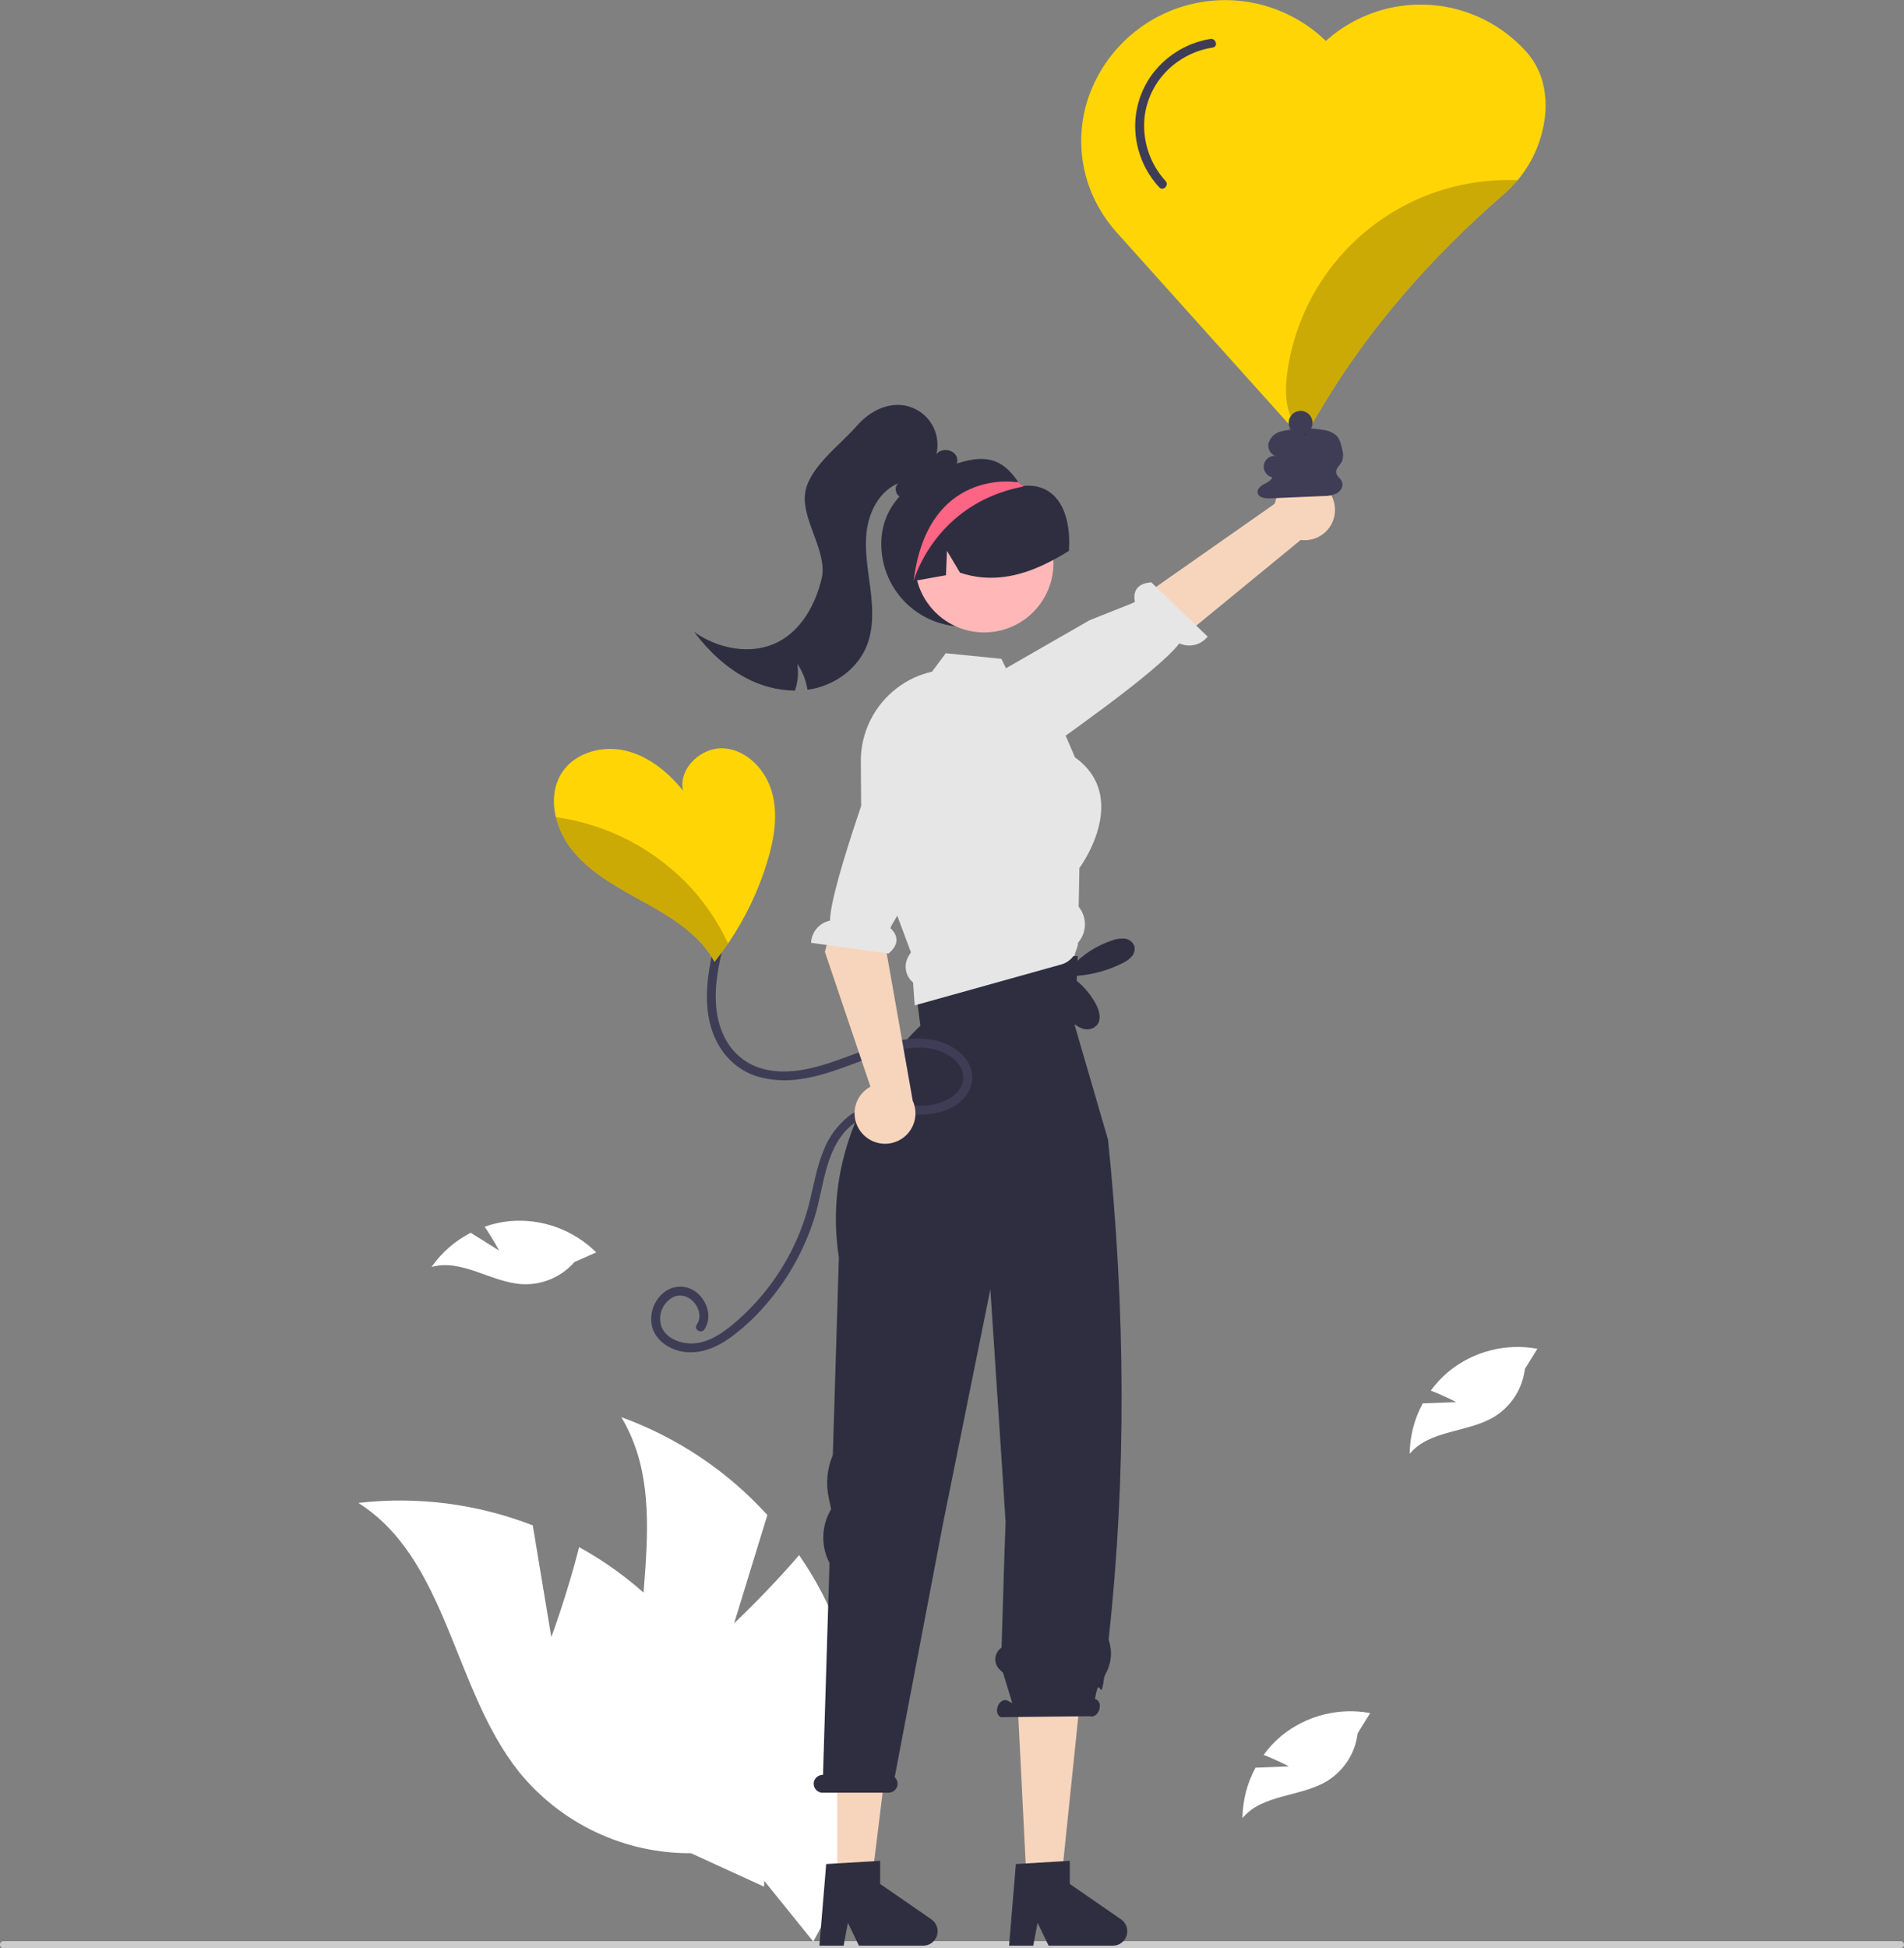 <?xml version="1.0" encoding="UTF-8"?> <svg xmlns="http://www.w3.org/2000/svg" width="567" height="580" viewBox="0 0 567 580" fill="none"><rect x="0" y="0" width="567" height="580" fill="#808080" stroke="none"/> <g clip-path="url(#clip0_4_1120)"> <path d="M567.001 578.942C567.001 579.081 566.974 579.219 566.921 579.347C566.868 579.476 566.79 579.593 566.692 579.691C566.594 579.789 566.477 579.867 566.348 579.92C566.22 579.973 566.082 580 565.943 580H1.059C0.778 580 0.509 579.889 0.311 579.69C0.112 579.492 0.001 579.223 0.001 578.942C0.001 578.662 0.112 578.393 0.311 578.194C0.509 577.996 0.778 577.884 1.059 577.884H565.943C566.082 577.884 566.22 577.911 566.348 577.964C566.477 578.017 566.594 578.095 566.692 578.193C566.79 578.292 566.868 578.408 566.921 578.537C566.974 578.665 567.001 578.803 567.001 578.942Z" fill="#CCCCCC"></path> <path d="M459.79 26.204C459.093 22.324 457.367 18.701 454.793 15.714C451.131 11.549 446.685 8.144 441.708 5.696C436.731 3.248 431.32 1.804 425.785 1.447C420.249 1.09 414.698 1.826 409.447 3.613C404.196 5.401 399.349 8.205 395.182 11.865L394.827 12.185C389.853 7.366 383.79 3.816 377.152 1.836C370.515 -0.143 363.497 -0.493 356.695 0.815C349.893 2.123 343.507 5.052 338.078 9.353C332.648 13.653 328.336 19.199 325.507 25.52C322.906 31.304 321.714 37.622 322.028 43.956C322.342 50.289 324.153 56.459 327.312 61.958C328.729 64.437 330.394 66.766 332.282 68.909C334.229 71.132 386.797 129.598 387.322 130.184C387.385 130.257 387.462 130.316 387.55 130.356C387.637 130.395 387.733 130.416 387.829 130.415C387.847 130.415 387.873 130.407 387.9 130.407C387.937 130.406 387.974 130.397 388.007 130.38C388.18 130.338 388.33 130.229 388.425 130.078L388.7 129.624L389.029 129.064L393.893 120.939C407.382 98.404 425.565 77.141 447.946 57.744C449.387 56.493 450.722 55.125 451.938 53.655C456.727 47.931 459.617 40.861 460.208 33.422C460.377 31.008 460.236 28.583 459.79 26.204Z" fill="#FFD506"></path> <path d="M218.613 483.262L228.513 451.028C216.601 437.922 201.669 427.92 185.014 421.892C201.286 448.844 185.518 484.003 192.089 514.791C194.212 524.378 198.465 533.364 204.535 541.084C210.604 548.804 218.333 555.059 227.149 559.387L242.172 577.997C250.048 564.24 254.847 548.94 256.239 533.15C257.631 517.36 255.582 501.457 250.234 486.535C247.151 478.194 243.029 470.274 237.966 462.962C229.039 473.455 218.613 483.262 218.613 483.262Z" fill="white"></path> <path d="M164.176 487.381L158.658 454.116C142.15 447.696 124.323 445.402 106.727 447.433C133.314 464.3 134.886 502.8 154.501 527.426C160.678 535.06 168.494 541.207 177.37 545.411C186.246 549.614 195.954 551.767 205.775 551.71L227.524 561.668C228.436 545.843 225.906 530.009 220.108 515.256C214.31 500.503 205.382 487.182 193.939 476.211C187.458 470.12 180.236 464.869 172.443 460.582C169.133 473.954 164.176 487.381 164.176 487.381Z" fill="white"></path> <path d="M272.862 269.241L270.129 275.596L274.596 298.172L320.171 291.837L319.807 264.31L318.892 258.28L272.862 269.241Z" fill="#F7D5BC"></path> <path d="M249.316 561.819H259.37L264.155 523.047H249.316V561.819Z" fill="#F7D5BC"></path> <path d="M277.368 571.403L262.102 560.858V553.972L260.327 554.083L249.315 554.738L246.038 554.93L244.011 579.236H251.221L252.502 572.431L255.799 579.236H274.928C275.844 579.235 276.737 578.942 277.474 578.399C278.212 577.855 278.757 577.091 279.029 576.216C279.302 575.342 279.288 574.403 278.989 573.537C278.69 572.671 278.122 571.923 277.368 571.403Z" fill="#2F2E41"></path> <path d="M305.794 561.819H315.849L321.764 504.737L302.871 503.608L305.794 561.819Z" fill="#F7D5BC"></path> <path d="M333.848 571.403L318.581 560.858V553.972L316.645 554.083L305.442 554.758L302.518 554.93L300.491 579.236H307.701L308.981 572.431L312.279 579.236H331.408C332.324 579.235 333.216 578.942 333.954 578.399C334.691 577.855 335.236 577.091 335.509 576.216C335.781 575.342 335.767 574.403 335.468 573.537C335.17 572.671 334.602 571.923 333.848 571.403Z" fill="#2F2E41"></path> <path d="M245.048 528.383H245.087L247.021 465.34C245.769 462.927 245.134 460.242 245.172 457.524C245.21 454.806 245.919 452.14 247.237 449.762L247.514 449.261L246.796 445.935C245.874 441.661 246.297 437.206 248.007 433.182L249.811 374.375C243.366 332.617 274.081 305.385 274.081 305.385L271.258 283.499L320.936 284.627L320.091 305.385L329.969 339.314C335.168 389.948 335.477 439.553 330.159 487.974C330.148 488.113 330.169 488.253 330.219 488.383C330.759 490.023 330.949 491.758 330.777 493.476C330.605 495.195 330.075 496.858 329.221 498.358C329 498.741 328.847 499.16 328.771 499.596C327.675 508.085 327.533 497.347 326.081 505.761L326.363 505.903C327.381 506.254 327.817 507.663 327.338 509.05C326.859 510.437 325.647 511.277 324.629 510.926L298.072 511.21C297.055 510.859 296.619 509.45 297.098 508.063C297.576 506.676 298.789 505.836 299.807 506.187L301.459 507.023L298.694 497.981L297.726 497.077C297.261 496.644 296.901 496.111 296.672 495.519C296.443 494.927 296.35 494.291 296.402 493.658C296.453 493.025 296.647 492.412 296.969 491.865C297.291 491.317 297.733 490.85 298.261 490.497L299.064 464.249L299.455 453.137L298.65 440.531L294.925 383.829L280.827 453.557L266.427 529.085C266.763 529.388 267.015 529.772 267.16 530.201C267.304 530.629 267.336 531.088 267.253 531.532C267.12 532.153 266.776 532.709 266.278 533.104C265.781 533.498 265.162 533.708 264.527 533.696H244.978C244.568 533.696 244.163 533.601 243.796 533.419C243.429 533.237 243.109 532.972 242.861 532.646C242.613 532.32 242.443 531.941 242.366 531.539C242.288 531.136 242.304 530.721 242.413 530.326C242.578 529.758 242.926 529.26 243.402 528.909C243.878 528.558 244.456 528.373 245.048 528.383Z" fill="#2F2E41"></path> <path d="M262.432 161.968C262.431 165.993 263.418 169.957 265.306 173.512C267.195 177.066 269.927 180.103 273.264 182.356C276.601 184.608 280.439 186.007 284.443 186.431C288.447 186.854 292.493 186.288 296.227 184.782C299.961 183.277 303.268 180.878 305.858 177.797C308.449 174.715 310.243 171.045 311.083 167.109C311.923 163.173 311.784 159.09 310.677 155.22C309.571 151.35 307.531 147.81 304.737 144.912L304.619 144.795C304.423 144.588 304.226 144.381 304.019 144.185L304.015 144.184L304.012 144.182L304.01 144.179L304.009 144.175C303.727 143.969 303.467 143.735 303.232 143.476C299.912 138.838 296.147 134.948 287.028 137.378C273.9 140.877 262.432 148.385 262.432 161.968Z" fill="#2F2E41"></path> <path d="M397.543 151.441C397.599 152.757 397.366 154.069 396.859 155.284C396.353 156.5 395.586 157.59 394.613 158.477C393.64 159.365 392.484 160.028 391.227 160.42C389.97 160.813 388.642 160.925 387.336 160.749L323.905 212.793L314.216 195.768L379.614 149.963C380.055 147.791 381.278 145.855 383.052 144.524C384.825 143.193 387.025 142.558 389.235 142.741C391.445 142.923 393.512 143.909 395.043 145.513C396.574 147.116 397.464 149.226 397.543 151.441Z" fill="#F7D5BC"></path> <path d="M297.121 228.142C297.121 228.142 299.187 232.429 307.224 226.34C313.658 221.465 344.375 200.434 351.198 191.544C352.629 192.191 354.235 192.343 355.763 191.977C357.291 191.61 358.653 190.746 359.635 189.521L342.854 173.367C337.587 173.723 337.534 177.246 337.985 179.269L324.497 184.627L289.37 204.803L295.572 225.07L297.121 228.142Z" fill="#E6E6E6"></path> <path d="M293.088 188.277C304.479 188.277 313.713 179.045 313.713 167.657C313.713 156.269 304.479 147.038 293.088 147.038C281.697 147.038 272.463 156.269 272.463 167.657C272.463 179.045 281.697 188.277 293.088 188.277Z" fill="#FFB7B7"></path> <path d="M321.223 269.934L321.435 258.431C322.272 257.282 329.29 247.251 327.717 237.23C326.981 232.513 324.419 228.551 320.124 225.466L317.351 219.014L313.247 209.477L301.237 202.329L299.573 198.942L298.202 196.129L281.634 194.476L277.55 199.97L277.469 199.98C273.717 200.833 270.191 202.483 267.133 204.819C263.776 207.366 261.055 210.656 259.183 214.43C257.311 218.205 256.339 222.362 256.344 226.575L256.445 239.942L256.465 241.858L256.475 243.713L266.811 271.527L267.204 272.605L271.258 283.503L270.562 284.652C269.813 285.903 269.536 287.38 269.782 288.817C270.028 290.254 270.78 291.555 271.903 292.486L272.387 299.3L273.264 299.059L278.256 297.667L316.01 287.132C317.431 286.735 318.687 285.89 319.589 284.723C319.622 284.681 319.652 284.637 319.68 284.592C319.829 284.406 319.961 284.207 320.073 283.997C320.93 281.83 321.021 281.245 321.031 280.64C322.285 279.213 323.009 277.398 323.082 275.5C323.156 273.602 322.574 271.736 321.435 270.216L321.223 269.934Z" fill="#E6E6E6"></path> <path d="M271.503 173.063C271.69 173.033 271.877 172.994 272.064 172.964C275.281 172.394 278.498 171.833 281.706 171.253L282.001 163.984L285.887 170.495C294.751 173.436 303.045 171.774 310.847 168.105C313.42 166.884 315.917 165.508 318.324 163.984C319.117 151.691 314.145 143.822 304.895 144.647C304.557 144.677 304.314 144.332 304.019 144.184L304.015 144.184L304.012 144.182L304.01 144.178L304.009 144.175C303.508 143.939 302.996 143.712 302.484 143.506C298.479 141.941 294.112 141.545 289.89 142.363C285.669 143.181 281.766 145.181 278.636 148.129C272.34 154.139 269.506 164.063 271.503 173.063Z" fill="#2F2E41"></path> <path d="M284.941 137.971C284.735 138.682 284.327 139.317 283.767 139.8C283.207 140.283 282.518 140.593 281.785 140.693C279.012 144.121 275.836 147.75 271.49 148.436C270.247 148.699 268.951 148.475 267.869 147.811C267.737 147.727 267.616 147.629 267.506 147.518C266.478 146.54 266.397 144.574 267.617 143.839C262.152 146.006 258.955 151.903 258.149 157.72C257.342 163.537 258.461 169.414 259.197 175.241C259.933 181.068 260.256 187.188 257.967 192.601C255.265 198.983 249.053 203.57 242.277 205.031C241.672 205.162 241.067 205.273 240.452 205.344C240.043 202.577 239.016 199.937 237.447 197.622C237.862 200.302 237.616 203.043 236.731 205.606C231.635 205.535 226.631 204.242 222.139 201.836C215.998 198.6 210.886 193.66 206.701 188.125C213.911 193.236 223.874 195.152 231.719 191.109C238.737 187.48 242.882 179.859 244.697 172.177C246.512 164.485 238.883 155.061 239.71 147.207C240.547 139.354 250.021 132.689 255.204 126.731C258.512 122.93 263.392 120.117 268.424 120.591C270.123 120.753 271.768 121.279 273.245 122.134C274.723 122.988 275.999 124.151 276.987 125.543C277.974 126.935 278.65 128.524 278.968 130.2C279.286 131.877 279.24 133.602 278.831 135.259C280.262 133.233 283.963 133.677 284.881 135.985C285.127 136.621 285.148 137.322 284.941 137.971Z" fill="#2F2E41"></path> <path d="M272.064 172.964C272.064 172.964 278.174 150.165 304.363 144.903C304.393 144.893 304.491 144.854 304.619 144.795C304.698 144.745 304.796 144.696 304.895 144.647C304.6 144.48 304.314 144.332 304.019 144.185L304.015 144.184L304.012 144.182L304.01 144.179L304.009 144.175C303.753 143.939 303.498 143.703 303.232 143.477L302.484 143.506C302.484 143.506 276.206 139.346 272.064 172.964Z" fill="#FD6584"></path> <path d="M337.792 281.614C337.558 281.021 337.165 280.503 336.656 280.118C336.148 279.733 335.543 279.495 334.908 279.43C333.636 279.32 332.355 279.505 331.166 279.972C326.502 281.525 322.313 284.248 319 287.88L319.056 290.188C317.501 292.171 316.67 294.628 316.703 297.148C316.736 299.669 317.631 302.103 319.238 304.045C320.145 305.163 321.384 305.965 322.775 306.335C323.471 306.508 324.201 306.491 324.887 306.284C325.573 306.077 326.191 305.688 326.675 305.159C328.069 303.462 327.395 300.905 326.37 298.962C324.581 295.583 321.963 292.713 318.762 290.622C324.108 290.486 329.359 289.181 334.147 286.799C335.207 286.335 336.165 285.663 336.962 284.824C337.356 284.4 337.638 283.884 337.783 283.324C337.928 282.763 337.931 282.176 337.792 281.614Z" fill="#2F2E41"></path> <path d="M433.653 417.405L423.673 417.8C421.177 422.413 419.846 427.565 419.794 432.809C425.732 425.621 437.105 426.578 445.067 421.724C447.538 420.191 449.633 418.121 451.196 415.669C452.758 413.216 453.749 410.443 454.094 407.556L457.823 401.534C453.205 400.683 448.458 400.842 443.908 402.002C439.358 403.161 435.114 405.293 431.468 408.25C429.438 409.929 427.629 411.857 426.081 413.989C429.89 415.454 433.653 417.405 433.653 417.405Z" fill="white"></path> <path d="M383.86 525.856L373.879 526.251C371.383 530.864 370.052 536.016 370 541.261C375.938 534.072 387.312 535.029 395.273 530.175C397.745 528.642 399.839 526.572 401.402 524.12C402.965 521.667 403.955 518.895 404.301 516.007L408.029 509.985C403.412 509.134 398.665 509.293 394.115 510.453C389.565 511.612 385.32 513.744 381.674 516.701C379.645 518.381 377.835 520.309 376.288 522.44C380.096 523.905 383.86 525.856 383.86 525.856Z" fill="white"></path> <path d="M148.639 372.303L140.179 366.994C135.514 369.392 131.505 372.892 128.5 377.19C137.461 374.61 146.306 381.822 155.618 382.311C158.524 382.441 161.422 381.916 164.097 380.775C166.772 379.633 169.156 377.904 171.072 375.716L177.551 372.852C174.221 369.542 170.213 366.994 165.803 365.381C161.394 363.769 156.687 363.132 152.007 363.514C149.384 363.754 146.801 364.323 144.32 365.209C146.635 368.568 148.639 372.303 148.639 372.303Z" fill="white"></path> <path d="M397.906 140.729C397.707 139.392 399.157 138.44 399.699 137.203C400.048 136.098 400.047 134.914 399.699 133.81C399.386 132.31 399.025 130.719 397.939 129.638C396.829 128.705 395.461 128.132 394.018 127.994C390.509 127.382 386.926 127.319 383.398 127.807L386.075 127.969C384.389 127.862 382.698 128.058 381.082 128.548C380.277 128.803 379.548 129.255 378.962 129.865C378.377 130.474 377.955 131.221 377.733 132.036C377.402 133.687 378.532 135.622 380.21 135.763C379.372 135.592 378.5 135.76 377.785 136.23C377.07 136.7 376.571 137.434 376.395 138.271C376.22 139.108 376.383 139.981 376.849 140.698C377.315 141.415 378.046 141.919 378.883 142.099C378.496 143.143 377.347 143.643 376.363 144.163C375.38 144.684 374.344 145.577 374.511 146.677C374.73 148.132 376.675 148.431 378.145 148.367L394.153 147.669C395.531 147.718 396.901 147.434 398.146 146.84C399.333 146.148 400.16 144.632 399.612 143.372C399.189 142.4 398.062 141.778 397.906 140.729Z" fill="#3F3D56"></path> <path d="M212.254 283.263C210.054 292.925 209.008 303.88 214.876 312.527C217.37 316.236 221.03 319.008 225.277 320.404C229.576 321.679 234.109 321.957 238.532 321.218C248.54 319.832 257.434 314.62 267.277 312.597C271.621 311.704 276.23 311.409 280.412 313.127C283.545 314.415 286.845 317.004 286.86 320.697C286.875 324.489 283.581 327.005 280.304 328.171C275.933 329.727 271.389 329.125 266.855 328.929C261.971 328.718 256.991 329.159 252.934 332.149C249.445 334.872 246.769 338.499 245.197 342.636C243.158 347.584 242.33 352.904 241.026 358.067C239.86 362.708 238.212 367.215 236.107 371.512C231.977 379.936 226.187 387.44 219.085 393.571C215.582 396.585 211.326 399.655 206.542 399.932C202.853 400.145 198.367 398.594 196.945 394.858C196.417 393.245 196.469 391.498 197.092 389.919C197.714 388.34 198.869 387.028 200.357 386.21C203.519 384.614 206.962 386.89 207.984 390.013C208.251 390.733 208.345 391.506 208.257 392.27C208.169 393.033 207.901 393.764 207.476 394.404C206.517 395.833 208.827 397.17 209.78 395.75C211.991 392.453 210.835 388.02 208.127 385.38C206.806 384.033 205.04 383.213 203.158 383.073C201.277 382.933 199.408 383.482 197.902 384.618C196.337 385.809 195.154 387.431 194.498 389.285C193.842 391.139 193.742 393.144 194.209 395.054C195.347 399.157 199.381 401.768 203.408 402.415C208.383 403.213 213.17 401.259 217.185 398.435C221.213 395.528 224.876 392.145 228.094 388.361C234.636 380.839 239.554 372.048 242.54 362.538C245.476 353.132 245.69 340.706 254.414 334.353C258.904 331.085 264.404 331.447 269.668 331.747C274.314 332.012 278.847 331.964 283.11 329.861C286.629 328.125 289.469 324.919 289.528 320.836C289.587 316.714 286.66 313.399 283.21 311.521C274.098 306.56 263.156 310.561 254.204 313.876C245.201 317.209 234.923 321.121 225.356 317.614C220.94 315.898 217.385 312.502 215.47 308.17C213.154 303.259 212.824 297.686 213.359 292.355C213.675 289.533 214.164 286.733 214.826 283.972C215.206 282.301 212.635 281.587 212.254 283.263Z" fill="#3F3D56"></path> <path d="M256.433 337.034C255.613 336.003 255.03 334.805 254.724 333.524C254.418 332.243 254.397 330.911 254.662 329.621C254.927 328.331 255.471 327.115 256.257 326.058C257.042 325.001 258.05 324.129 259.21 323.504L245.651 283.373L256.722 240.845L274.576 248.914L263.559 280.992L271.801 327.684C272.723 329.7 272.872 331.985 272.222 334.104C271.571 336.223 270.165 338.031 268.271 339.183C266.377 340.336 264.125 340.753 261.943 340.357C259.761 339.961 257.801 338.779 256.433 337.034Z" fill="#F7D5BC"></path> <path d="M272.775 205.803C272.775 205.803 268.581 203.552 265.665 213.203C263.33 220.929 247.442 262.878 247.156 274.08C245.618 274.399 244.229 275.22 243.209 276.415C242.19 277.61 241.596 279.11 241.523 280.678L264.599 283.871C268.649 280.486 266.619 277.606 265.064 276.235L272.923 262.926L289.351 226.994L275.835 207.377L272.775 205.803Z" fill="#E6E6E6"></path> <path d="M228.604 256.157C225.966 264.962 221.99 273.309 216.814 280.905C215.533 282.772 214.188 284.591 212.777 286.363C211.68 284.371 210.352 282.515 208.82 280.834C203.441 274.922 196.229 271.055 189.232 267.18C182.234 263.304 175.129 259.143 170.186 252.859C167.967 250.029 166.379 246.759 165.526 243.267C164.406 238.529 164.833 233.586 167.598 229.63C171.617 223.879 179.629 221.852 186.44 223.514C193.26 225.177 198.968 229.915 203.396 235.355C201.947 228.67 208.998 222.217 215.818 222.803C222.638 223.399 228.106 229.355 229.92 235.951C231.743 242.538 230.56 249.596 228.604 256.157Z" fill="#FFD506"></path> <path d="M360.438 11.586C356.825 12.176 353.369 13.494 350.28 15.46C347.191 17.425 344.534 19.998 342.47 23.022C340.378 26.143 338.984 29.679 338.383 33.389C337.783 37.098 337.99 40.893 338.99 44.515C340.114 48.715 342.248 52.577 345.207 55.762C346.379 57.022 348.262 55.133 347.093 53.877C344.763 51.321 343.002 48.299 341.926 45.012C340.849 41.725 340.483 38.247 340.851 34.808C341.247 31.503 342.342 28.32 344.063 25.47C345.784 22.621 348.093 20.171 350.835 18.282C353.907 16.129 357.437 14.717 361.148 14.158C362.839 13.903 362.12 11.333 360.438 11.586Z" fill="#3F3D56"></path> <g opacity="0.2"> <path d="M451.938 53.654C450.722 55.125 449.387 56.493 447.946 57.744C425.565 77.14 407.382 98.404 393.893 120.939L389.029 129.064L388.7 129.624C387.554 128.761 386.554 127.72 385.739 126.539C382.627 122.014 382.609 116.067 383.374 110.627C385.687 94.315 393.988 79.446 406.661 68.915C419.335 58.385 435.474 52.945 451.938 53.654Z" fill="black"></path> </g> <g opacity="0.2"> <path d="M216.814 280.905C215.533 282.772 214.188 284.591 212.777 286.363C211.68 284.371 210.352 282.515 208.82 280.834C203.441 274.923 196.229 271.056 189.231 267.18C182.234 263.304 175.129 259.144 170.185 252.859C167.967 250.03 166.378 246.76 165.526 243.267C181.257 245.447 195.712 253.114 206.339 264.913C210.594 269.703 214.123 275.091 216.814 280.905Z" fill="black"></path> </g> <path d="M387.313 129.428C389.277 129.428 390.87 127.836 390.87 125.873C390.87 123.909 389.277 122.317 387.313 122.317C385.349 122.317 383.756 123.909 383.756 125.873C383.756 127.836 385.349 129.428 387.313 129.428Z" fill="#3F3D56"></path> </g> <defs> <clipPath id="clip0_4_1120"> <rect width="567" height="580" fill="white" transform="translate(0.001)"></rect> </clipPath> </defs> </svg> 